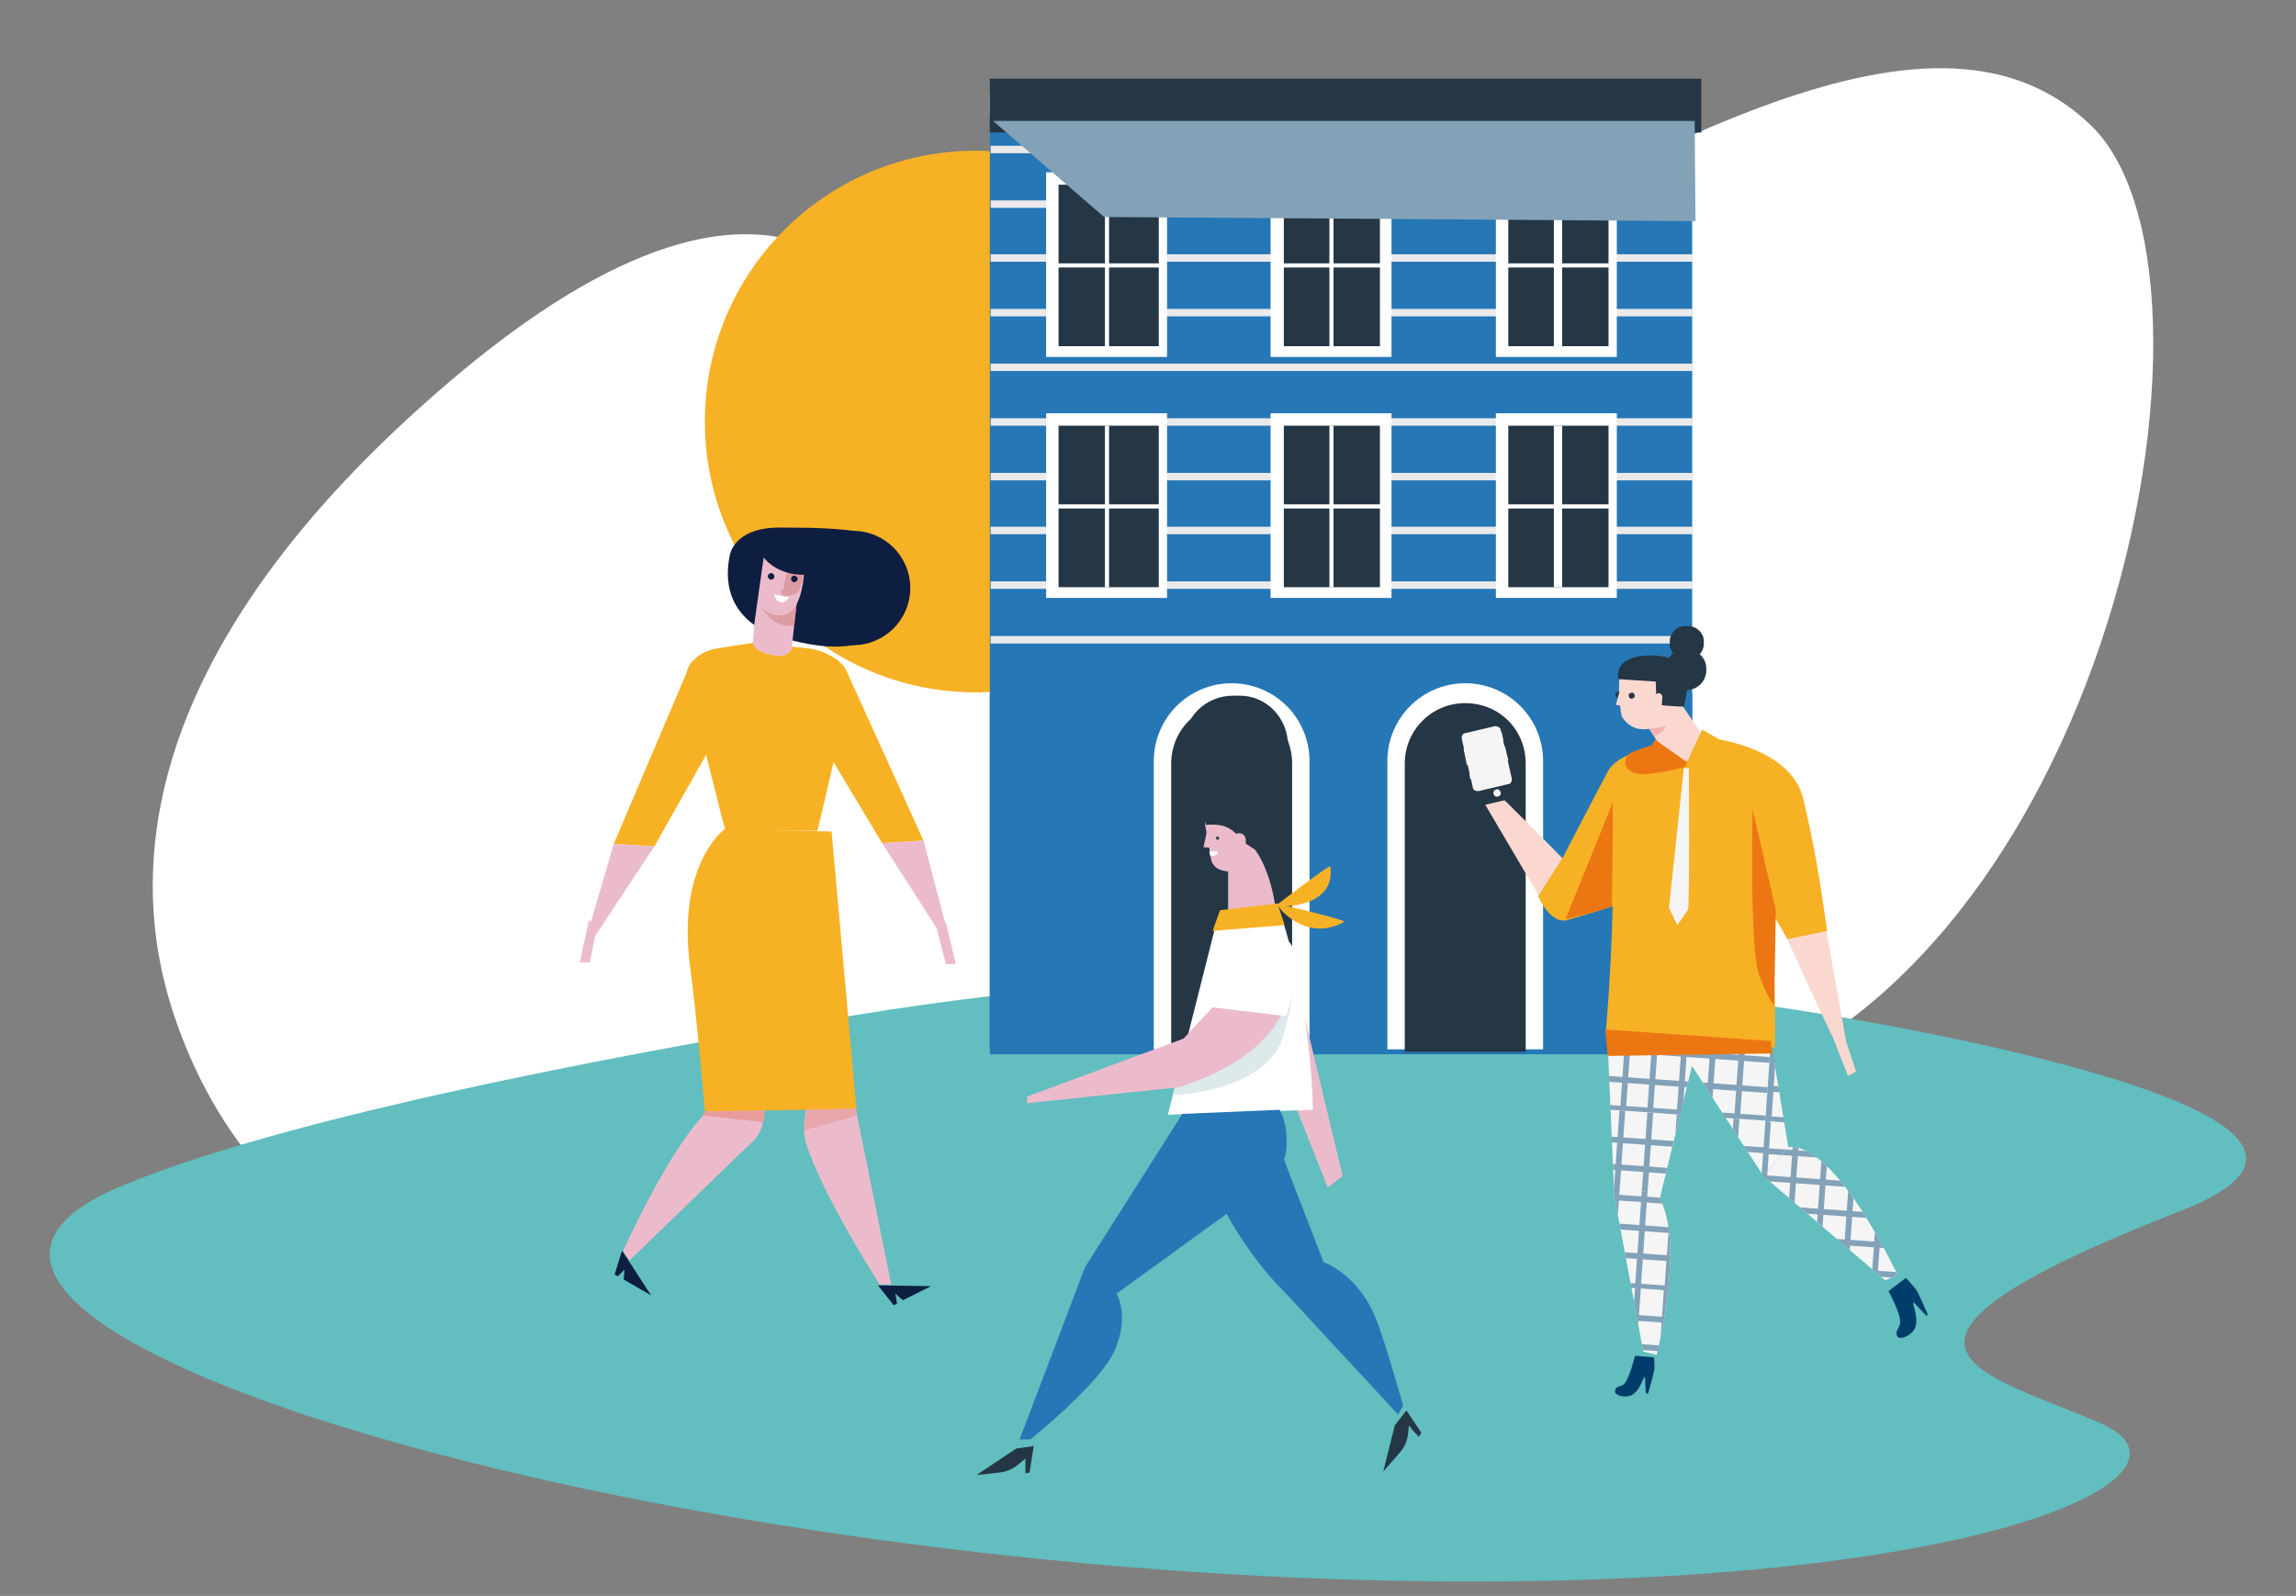 <?xml version="1.0" encoding="utf-8"?>
<!-- Generator: Adobe Illustrator 27.4.0, SVG Export Plug-In . SVG Version: 6.00 Build 0)  -->
<svg version="1.1" id="Warstwa_3" xmlns="http://www.w3.org/2000/svg" xmlns:xlink="http://www.w3.org/1999/xlink" x="0px" y="0px"
	 viewBox="0 0 277.2 192.7" style="enable-background:new 0 0 277.2 192.7;" xml:space="preserve">
<rect x="0" y="0" width="277.2" height="192.7" fill="#808080" stroke="none"/>
<style type="text/css">
	.st0{fill:#FFFFFF;}
	.st1{fill:#F7B125;}
	.st2{fill:#62BEBF;}
	.st3{fill:#2677B6;}
	.st4{fill:#253645;}
	.st5{fill:#EAEAEB;}
	.st6{clip-path:url(#SVGID_00000072965126619057952450000004074207842838404792_);}
	.st7{clip-path:url(#SVGID_00000031185776393754635630000006049951575531918738_);}
	.st8{clip-path:url(#SVGID_00000040548315411235951210000011435522424296000415_);}
	.st9{clip-path:url(#SVGID_00000145751931376167666970000006035663173757377460_);}
	.st10{fill:#83A2B8;}
	.st11{fill:#0E1E41;}
	.st12{fill:#EBBBCC;}
	.st13{fill:#E89C9C;}
	.st14{opacity:0.72;}
	.st15{fill:#D89092;}
	.st16{fill:#FCFDFC;}
	.st17{clip-path:url(#SVGID_00000165226584364990911390000000877165212752625578_);}
	.st18{clip-path:url(#SVGID_00000065779192904081971770000017420253569570331538_);}
	.st19{fill:#F5F5F6;}
	.st20{clip-path:url(#SVGID_00000133512523067054742140000008629317003337725070_);}
	.st21{clip-path:url(#SVGID_00000026854867781370693960000001605796886665545859_);}
	.st22{clip-path:url(#SVGID_00000113325890769988644440000006562632115893298622_);}
	.st23{clip-path:url(#SVGID_00000129893632677449627120000012307056988037738419_);}
	.st24{clip-path:url(#SVGID_00000101817639973044254350000001869264242557201811_);}
	.st25{clip-path:url(#SVGID_00000129908151335769464690000007532333499641981827_);}
	.st26{clip-path:url(#SVGID_00000011002389673978361790000017498226856782932412_);}
	.st27{clip-path:url(#SVGID_00000031902369519830391840000011936256281474543751_);}
	.st28{clip-path:url(#SVGID_00000163050136120505021840000014076494639737909182_);}
	.st29{clip-path:url(#SVGID_00000092438935711382287430000011022877303426336698_);}
	.st30{clip-path:url(#SVGID_00000160153580549509467030000001116341670588246661_);}
	.st31{clip-path:url(#SVGID_00000114777864727322203920000004106696221803504007_);}
	.st32{clip-path:url(#SVGID_00000010283660541901626580000007572011267901725596_);}
	.st33{clip-path:url(#SVGID_00000167391870397994802320000001369416182752150701_);}
	.st34{clip-path:url(#SVGID_00000134938630181109411960000014206093911790210948_);}
	.st35{clip-path:url(#SVGID_00000036963334198937654980000013068153940962520482_);}
	.st36{fill:#FAD8CF;}
	.st37{clip-path:url(#SVGID_00000114044351914452728180000007487013110372845451_);}
	.st38{clip-path:url(#SVGID_00000160903231282583815570000008017964631230448555_);}
	.st39{clip-path:url(#SVGID_00000121967757669004819250000014085093854090729120_);}
	.st40{clip-path:url(#SVGID_00000082344104624228116280000015262594298213277079_);}
	.st41{clip-path:url(#SVGID_00000150811575109037199950000010022041632904375463_);}
	.st42{clip-path:url(#SVGID_00000183943630633559530190000003969209191545554109_);}
	.st43{clip-path:url(#SVGID_00000163755192186417732550000016639915119491219383_);}
	.st44{clip-path:url(#SVGID_00000100373665244101988270000013152644579044039312_);}
	.st45{clip-path:url(#SVGID_00000111167325008448290510000006762085123087831946_);}
	.st46{clip-path:url(#SVGID_00000066487211972569403420000012352581009792216214_);}
	.st47{clip-path:url(#SVGID_00000119826052569886511680000007140734787190506149_);}
	.st48{clip-path:url(#SVGID_00000016072609839455582440000002797617814279909287_);}
	.st49{fill:#F2A2A0;}
	.st50{fill:#EC7712;}
	.st51{fill:#003D6A;}
	.st52{fill:#324458;}
	.st53{opacity:0.56;}
	.st54{fill:#C2D7DB;}
</style>
<path class="st0" d="M59.5,158.1c21.2,5.8,40-4.2,53.6-22.4c19.8-26.6,38.3,2.2,81.7-1.4c57.8-4.7,77.6-100.1,57.6-119.2
	c-19.9-19.2-56.8,6.6-86.7,19.8s-36,10.6-66.3-4.5c-14-6.9-32.2,4.1-47.9,18.1C23,73.8,12.8,99.8,21.4,123.7
	C26.4,137.8,37.2,152,59.5,158.1z"/>
<circle class="st1" cx="117.8" cy="50.9" r="32.7"/>
<path class="st2" d="M103.1,122.6c44.8-7.4,91.1-6.3,135.1,3.3c25.9,5.7,44.1,12.9,25.1,20.3c-42.5,16.6-23.6,19.5-9.6,25.7
	c14.1,6.3-15.3,20.7-88.1,18.9c-92.8-2.3-188.5-31.4-151.4-47.4C33.1,135.4,70.6,128,103.1,122.6z"/>
<g>
	<g>
		<g>
			<g>
				<rect x="119.5" y="11.1" class="st3" width="84.8" height="115.3"/>
			</g>
		</g>
	</g>
	<g>
		<g>
			<g>
				<rect x="119.5" y="11.1" class="st0" width="84.8" height="2.7"/>
			</g>
		</g>
	</g>
	<g>
		<g>
			<g>
				<rect x="119.5" y="9.5" class="st4" width="85.9" height="6.5"/>
			</g>
		</g>
	</g>
	<g>
		<g>
			<g>
				<rect x="119.6" y="17.6" class="st5" width="84.8" height="0.9"/>
			</g>
		</g>
		<g>
			<g>
				<rect x="119.6" y="24.2" class="st5" width="84.8" height="0.9"/>
			</g>
		</g>
		<g>
			<g>
				<rect x="119.6" y="30.7" class="st5" width="84.8" height="0.9"/>
			</g>
		</g>
		<g>
			<g>
				<rect x="119.6" y="37.3" class="st5" width="84.8" height="0.9"/>
			</g>
		</g>
		<g>
			<g>
				<rect x="119.6" y="43.9" class="st5" width="84.8" height="0.9"/>
			</g>
		</g>
		<g>
			<g>
				<rect x="119.6" y="50.5" class="st5" width="84.8" height="0.9"/>
			</g>
		</g>
		<g>
			<g>
				<rect x="119.6" y="57.1" class="st5" width="84.8" height="0.9"/>
			</g>
		</g>
		<g>
			<g>
				<rect x="119.6" y="63.6" class="st5" width="84.8" height="0.9"/>
			</g>
		</g>
		<g>
			<g>
				<rect x="119.6" y="70.2" class="st5" width="84.8" height="0.9"/>
			</g>
		</g>
		<g>
			<g>
				<rect x="119.6" y="76.8" class="st5" width="84.8" height="0.9"/>
			</g>
		</g>
	</g>
	<g>
		<g>
			<g>
				<rect x="119.5" y="83.7" class="st3" width="84.8" height="43.6"/>
			</g>
		</g>
	</g>
	<g>
		<g>
			<g>
				<g>
					<g>
						<rect x="180.6" y="20.8" class="st0" width="14.6" height="22.3"/>
					</g>
				</g>
			</g>
			<g>
				<g>
					<g>
						<rect x="182.1" y="22.3" class="st4" width="12.1" height="19.5"/>
					</g>
				</g>
			</g>
			<g>
				<g>
					<g>
						<rect x="181.1" y="31.8" class="st0" width="13.6" height="0.5"/>
					</g>
				</g>
			</g>
			<g>
				<g>
					<g>
						<rect x="187.6" y="22.3" class="st0" width="1" height="19.5"/>
					</g>
				</g>
			</g>
		</g>
		<g>
			<g>
				<g>
					<g>
						<rect x="153.4" y="20.8" class="st0" width="14.6" height="22.3"/>
					</g>
				</g>
			</g>
			<g>
				<g>
					<g>
						<rect x="155" y="22.3" class="st4" width="11.6" height="19.5"/>
					</g>
				</g>
			</g>
			<g>
				<g>
					<g>
						<rect x="153.9" y="31.8" class="st0" width="13.6" height="0.5"/>
					</g>
				</g>
			</g>
			<g>
				<g>
					<g>
						<rect x="160.5" y="22.3" class="st0" width="0.5" height="19.5"/>
					</g>
				</g>
			</g>
		</g>
		<g>
			<g>
				<g>
					<g>
						<rect x="126.3" y="20.8" class="st0" width="14.6" height="22.3"/>
					</g>
				</g>
			</g>
			<g>
				<g>
					<g>
						<rect x="127.8" y="22.3" class="st4" width="12.1" height="19.5"/>
					</g>
				</g>
			</g>
			<g>
				<g>
					<g>
						<rect x="126.8" y="31.8" class="st0" width="13.6" height="0.5"/>
					</g>
				</g>
			</g>
			<g>
				<g>
					<g>
						<rect x="133.4" y="22.3" class="st0" width="0.5" height="19.5"/>
					</g>
				</g>
			</g>
		</g>
	</g>
	<g>
		<g>
			<g>
				<g>
					<g>
						<rect x="180.6" y="49.9" class="st0" width="14.6" height="22.3"/>
					</g>
				</g>
			</g>
			<g>
				<g>
					<g>
						<rect x="182.1" y="51.4" class="st4" width="12.1" height="19.5"/>
					</g>
				</g>
			</g>
			<g>
				<g>
					<g>
						<rect x="181.1" y="60.9" class="st0" width="13.6" height="0.5"/>
					</g>
				</g>
			</g>
			<g>
				<g>
					<g>
						<rect x="187.6" y="51.4" class="st0" width="1" height="19.5"/>
					</g>
				</g>
			</g>
		</g>
		<g>
			<g>
				<g>
					<g>
						<rect x="153.4" y="49.9" class="st0" width="14.6" height="22.3"/>
					</g>
				</g>
			</g>
			<g>
				<g>
					<g>
						<rect x="155" y="51.4" class="st4" width="11.6" height="19.5"/>
					</g>
				</g>
			</g>
			<g>
				<g>
					<g>
						<rect x="153.9" y="60.9" class="st0" width="13.6" height="0.5"/>
					</g>
				</g>
			</g>
			<g>
				<g>
					<g>
						<rect x="160.5" y="51.4" class="st0" width="0.5" height="19.5"/>
					</g>
				</g>
			</g>
		</g>
		<g>
			<g>
				<g>
					<g>
						<rect x="126.3" y="49.9" class="st0" width="14.6" height="22.3"/>
					</g>
				</g>
			</g>
			<g>
				<g>
					<g>
						<rect x="127.8" y="51.4" class="st4" width="12.1" height="19.5"/>
					</g>
				</g>
			</g>
			<g>
				<g>
					<g>
						<rect x="126.8" y="60.9" class="st0" width="13.6" height="0.5"/>
					</g>
				</g>
			</g>
			<g>
				<g>
					<g>
						<rect x="133.4" y="51.4" class="st0" width="0.5" height="19.5"/>
					</g>
				</g>
			</g>
		</g>
	</g>
	<g>
		<g>
			<g>
				<g>
					<g>
						<defs>
							<rect id="SVGID_1_" x="164.9" y="81.5" width="23.3" height="45.5"/>
						</defs>
						<clipPath id="SVGID_00000163067095463482930210000017358141239168390274_">
							<use xlink:href="#SVGID_1_"  style="overflow:visible;"/>
						</clipPath>
						<g style="clip-path:url(#SVGID_00000163067095463482930210000017358141239168390274_);">
							<g>
								<g>
									<path class="st0" d="M186.3,126.7V91.9c0-5.2-4.2-9.4-9.4-9.4l0,0c-5.2,0-9.4,4.2-9.4,9.4v34.8"/>
								</g>
							</g>
						</g>
					</g>
				</g>
			</g>
		</g>
		<g>
			<g>
				<g>
					<g>
						<defs>
							<rect id="SVGID_00000157296653935373736990000010284673197546020769_" x="164.9" y="81.5" width="23.3" height="45.5"/>
						</defs>
						<clipPath id="SVGID_00000008112201339660201220000005429602959246050490_">
							<use xlink:href="#SVGID_00000157296653935373736990000010284673197546020769_"  style="overflow:visible;"/>
						</clipPath>
						<g style="clip-path:url(#SVGID_00000008112201339660201220000005429602959246050490_);">
							<g>
								<g>
									<path class="st4" d="M184.2,134.7V92.2c0-4.1-3.2-7.3-7.3-7.3l0,0c-4.1,0-7.3,3.3-7.3,7.3v42.5"/>
								</g>
							</g>
						</g>
					</g>
				</g>
			</g>
		</g>
	</g>
	<g>
		<g>
			<g>
				<g>
					<g>
						<defs>
							<rect id="SVGID_00000142151387364586081390000000433424906949672605_" x="136.7" y="81.5" width="23.3" height="45.5"/>
						</defs>
						<clipPath id="SVGID_00000110464746468711204600000001120453621345452209_">
							<use xlink:href="#SVGID_00000142151387364586081390000000433424906949672605_"  style="overflow:visible;"/>
						</clipPath>
						<g style="clip-path:url(#SVGID_00000110464746468711204600000001120453621345452209_);">
							<g>
								<g>
									<path class="st0" d="M158.1,126.7V91.9c0-5.2-4.2-9.4-9.4-9.4l0,0c-5.2,0-9.4,4.2-9.4,9.4v34.8"/>
								</g>
							</g>
						</g>
					</g>
				</g>
			</g>
		</g>
		<g>
			<g>
				<g>
					<g>
						<defs>
							<rect id="SVGID_00000019642647848310398810000004724218663930359992_" x="136.7" y="81.5" width="23.3" height="45.5"/>
						</defs>
						<clipPath id="SVGID_00000106120167027573616810000003063951049854847161_">
							<use xlink:href="#SVGID_00000019642647848310398810000004724218663930359992_"  style="overflow:visible;"/>
						</clipPath>
						<g style="clip-path:url(#SVGID_00000106120167027573616810000003063951049854847161_);">
							<g>
								<g>
									<path class="st4" d="M156,134.7V92.2c0-4.1-3.2-7.3-7.3-7.3l0,0c-4.1,0-7.3,3.3-7.3,7.3v42.5"/>
								</g>
							</g>
						</g>
					</g>
				</g>
			</g>
		</g>
	</g>
	<g>
		<g>
			<g>
				<polygon class="st10" points="119.9,14.6 133.3,26.2 204.7,26.7 204.6,14.6 				"/>
			</g>
		</g>
	</g>
</g>
<g>
	<g>
		<g>
			<g>
				<g>
					<circle class="st11" cx="103" cy="71" r="6.9"/>
				</g>
			</g>
		</g>
		<g>
			<g>
				<g>
					<path class="st11" d="M103.1,64.1c-2.5-0.3-4.5-0.4-9-0.4c-5.6,0-6,3.4-6,3.4c-1,4.9,1.3,8.7,7,10.1c2,0.5,5.2,1.3,8.4,0.6
						L103.1,64.1z"/>
				</g>
			</g>
		</g>
		<g>
			<g>
				<g>
					<path class="st12" d="M91,137.7l-15,14.5l-0.8-1.1c0,0,5.2-11.6,9.6-16.3c0.9-0.9,2.1-2.2,2.5-2.3l5.6-1.4l-0.8,4.4
						C92,136.3,91.6,137.1,91,137.7z"/>
				</g>
			</g>
		</g>
		<g>
			<g>
				<g>
					<path class="st12" d="M102.9,131.8l4.7,23.3h-1.4c0,0-7-10.9-8.9-17.1c-0.6-1.8,0.2-4.9,0.3-5.3L102.9,131.8z"/>
				</g>
			</g>
		</g>
		<g>
			<g>
				<g>
					<path class="st1" d="M97.7,78.3L91,77.6l-4.5,0.7c-2.7,0.5-3.8,2.5-3.6,3.4c0.3,3,1.1,6.7,1.5,6.8c0.4,0.1,3,11.7,3.2,11.7
						c1.6,0.1,11.1,0.1,11.1,0.1l2.6-11.1l1-7.8C102.1,80,99.8,78.6,97.7,78.3z"/>
				</g>
			</g>
		</g>
		<g>
			<g>
				<g>
					<path class="st1" d="M87.5,100.1c0,0-5.8,4.2-4.2,16.5c0.8,5.8,1.8,17.6,1.8,17.6l18.3-0.3l-3-33.5L87.5,100.1z"/>
				</g>
			</g>
		</g>
		<g>
			<g>
				<g>
					<path class="st13" d="M101.3,89.4"/>
				</g>
			</g>
		</g>
		<g>
			<g>
				<g>
					<path class="st12" d="M95.6,78.1c-0.1,1.1-1.4,1.1-1.4,1.1c-0.9,0-3.3-0.4-3.3-1.7l0.4-4.9c0-1.3,1.1-2.4,2.4-2.4h0.1
						c1.3,0,2.4,1.1,2.4,2.4L95.6,78.1z"/>
				</g>
			</g>
		</g>
		<g class="st14">
			<g>
				<g>
					<path class="st15" d="M96.2,72.8l-4.3,0.4c-0.1,0,0.8,1.5,2.1,2.1c0.4,0.2,1.8,0.4,1.9,0.2C95.9,75.4,96.2,73,96.2,72.8z"/>
				</g>
			</g>
		</g>
		<g>
			<g>
				<g>
					<path class="st12" d="M96,66.7h-3.7c-0.7,0-1.3,2.2-1.3,2.9l-0.1,1c0,2.6,2.1,3.7,2.9,3.7l0,0h0.1h0.4c1-0.1,2.4-0.7,2.8-5.2
						C97.2,69.2,96.7,66.7,96,66.7z"/>
				</g>
			</g>
		</g>
		<g>
			<g>
				<g>
					<path class="st11" d="M93.5,69.6c0,0.2-0.2,0.4-0.4,0.4c-0.2,0-0.4-0.2-0.4-0.4c0-0.2,0.2-0.4,0.4-0.4S93.5,69.4,93.5,69.6z"/>
				</g>
			</g>
		</g>
		<g class="st14">
			<g>
				<g>
					<path class="st15" d="M96.5,71.3c-0.2,0.5-1.3,0.7-1.9,0.7l-0.4-0.7c-0.2,0,0.4-0.1,0.4-0.1l0.3-1.9c1.5-0.8,2.3-0.4,2.3-0.3
						L96.5,71.3z"/>
				</g>
			</g>
		</g>
		<g>
			<g>
				<g>
					<path class="st11" d="M96.3,69.9c0,0.2-0.2,0.4-0.4,0.4c-0.2,0-0.4-0.2-0.4-0.4c0-0.2,0.2-0.4,0.4-0.4
						C96.2,69.6,96.3,69.7,96.3,69.9z"/>
				</g>
			</g>
		</g>
		<g>
			<g>
				<g>
					<path class="st11" d="M92.3,66.6l-1.2,8.5c0,0-1.8-5.6-1.1-6.9C90.6,66.8,92.3,66.6,92.3,66.6z"/>
				</g>
			</g>
		</g>
		<g>
			<g>
				<g>
					<path class="st11" d="M97.2,66.2c-1.5-1.3-5.5-0.5-5.7-0.5l0.6,1.5c2.3,2.9,6.1,2.1,6.1,2.1C98.2,69.7,98.7,67.4,97.2,66.2z"/>
				</g>
			</g>
		</g>
		<g>
			<g>
				<g>
					<polygon class="st1" points="83.5,79.8 74.1,101.9 79,102.2 85.5,90.7 					"/>
				</g>
			</g>
		</g>
		<g>
			<g>
				<g>
					<polygon class="st12" points="74.1,101.9 71.2,111.8 71.8,113.1 79,102.2 					"/>
				</g>
			</g>
		</g>
		<g>
			<g>
				<g>
					<polygon class="st12" points="71.1,111.1 70,116.2 71.2,116.2 72.1,111.8 					"/>
				</g>
			</g>
		</g>
		<g>
			<g>
				<g>
					<polygon class="st1" points="102.1,80.8 111.5,101.5 106.5,101.8 99.9,90.8 					"/>
				</g>
			</g>
		</g>
		<g>
			<g>
				<g>
					<polygon class="st12" points="111.5,101.5 114.1,111.4 113.1,112.1 106.5,101.8 					"/>
				</g>
			</g>
		</g>
		<g>
			<g>
				<g>
					<polygon class="st12" points="114.2,111.4 115.4,116.4 114.2,116.4 113,111.8 					"/>
				</g>
			</g>
		</g>
		<g>
			<g>
				<g>
					<polygon class="st11" points="75.1,151 74.2,153.9 74.6,154.1 75.4,153.3 75.3,154.5 78.6,156.4 					"/>
				</g>
			</g>
		</g>
		<g>
			<g>
				<g>
					<polygon class="st11" points="106,155.2 107.9,157.6 108.3,157.4 108.1,156.2 109,157 112.4,155.3 					"/>
				</g>
			</g>
		</g>
		<g class="st14">
			<g>
				<g>
					<polygon class="st13" points="97.4,134 97,136.5 103.4,134.7 103.4,133.8 					"/>
				</g>
			</g>
		</g>
		<g>
			<g>
				<g>
					<polygon class="st13" points="85.1,134.2 84.8,134.7 92.2,135.5 92.3,134.1 					"/>
				</g>
			</g>
		</g>
	</g>
	<g>
		<g>
			<g>
				<path class="st16" d="M93.5,71.8l1.8,0.3c0,0-0.5,0.8-1.1,0.6C93.6,72.6,93.5,71.8,93.5,71.8z"/>
			</g>
		</g>
	</g>
</g>
<g>
	<g>
		<g>
			<g>
				<g>
					<g>
						<defs>
							<polygon id="SVGID_00000103262550779177101240000012358581248205765041_" points="194,123.7 194.9,144.6 200.1,145.9 
								205.2,124.9 							"/>
						</defs>
						<clipPath id="SVGID_00000002378043744317389720000009352004130236097463_">
							<use xlink:href="#SVGID_00000103262550779177101240000012358581248205765041_"  style="overflow:visible;"/>
						</clipPath>
						<g style="clip-path:url(#SVGID_00000002378043744317389720000009352004130236097463_);">
							<g>
								<g>
									<g>
										<g>
											<defs>
												
													<rect id="SVGID_00000053546881378645508220000010395142018040760712_" x="192.5" y="113.4" transform="matrix(7.052877e-02 -0.998 0.998 7.052877e-02 65.113 317.979)" width="21.3" height="21.3"/>
											</defs>
											<clipPath id="SVGID_00000039829404613762228020000012116542849292562606_">
												<use xlink:href="#SVGID_00000053546881378645508220000010395142018040760712_"  style="overflow:visible;"/>
											</clipPath>
											<g style="clip-path:url(#SVGID_00000039829404613762228020000012116542849292562606_);">
												<g>
													
														<rect x="193" y="113.4" transform="matrix(7.052877e-02 -0.998 0.998 7.052877e-02 65.612 318.056)" class="st19" width="20.9" height="20.8"/>
												</g>
											</g>
										</g>
									</g>
								</g>
								<g>
									<g>
										<g>
											<defs>
												
													<rect id="SVGID_00000026128789113435570760000007929991723985131185_" x="192.5" y="113.4" transform="matrix(7.052877e-02 -0.998 0.998 7.052877e-02 65.113 317.979)" width="21.3" height="21.3"/>
											</defs>
											<clipPath id="SVGID_00000157287837389123779960000001774536376342702981_">
												<use xlink:href="#SVGID_00000026128789113435570760000007929991723985131185_"  style="overflow:visible;"/>
											</clipPath>
											<g style="clip-path:url(#SVGID_00000157287837389123779960000001774536376342702981_);">
												<g>
													<g>
														<polygon class="st10" points="213.1,135.4 191.9,133.9 193.4,112.7 194.1,112.7 192.6,133.3 213.2,134.7 
																													"/>
													</g>
												</g>
												<g>
													<g>
														
															<rect x="202.6" y="120.5" transform="matrix(7.052053e-02 -0.998 0.998 7.052053e-02 58.01 324.198)" class="st10" width="0.7" height="21"/>
													</g>
												</g>
												<g>
													<g>
														
															<rect x="202.8" y="116.8" transform="matrix(7.052053e-02 -0.998 0.998 7.052053e-02 61.806 321.009)" class="st10" width="0.7" height="21"/>
													</g>
												</g>
												<g>
													<g>
														
															<rect x="203.1" y="113.4" transform="matrix(7.051893e-02 -0.998 0.998 7.051893e-02 65.499 318.081)" class="st10" width="0.7" height="21"/>
													</g>
												</g>
												<g>
													<g>
														
															<rect x="203.4" y="109.9" transform="matrix(7.052053e-02 -0.998 0.998 7.052053e-02 69.276 315.07)" class="st10" width="0.7" height="21"/>
													</g>
												</g>
												<g>
													<g>
														
															<rect x="203.6" y="106.4" transform="matrix(7.056460e-02 -0.998 0.998 7.056460e-02 72.957 312.133)" class="st10" width="0.7" height="21"/>
													</g>
												</g>
												<g>
													<g>
														
															<rect x="200" y="124" transform="matrix(7.064492e-02 -0.998 0.998 7.064492e-02 71.509 325.538)" class="st10" width="21" height="0.7"/>
													</g>
												</g>
												<g>
													<g>
														
															<rect x="196.4" y="123.8" transform="matrix(7.064492e-02 -0.998 0.998 7.064492e-02 68.493 321.765)" class="st10" width="21" height="0.7"/>
													</g>
												</g>
												<g>
													<g>
														
															<rect x="193" y="123.5" transform="matrix(7.064492e-02 -0.998 0.998 7.064492e-02 65.565 318.074)" class="st10" width="21" height="0.7"/>
													</g>
												</g>
												<g>
													<g>
														
															<rect x="189.4" y="123.2" transform="matrix(7.064492e-02 -0.998 0.998 7.064492e-02 62.555 314.295)" class="st10" width="21" height="0.7"/>
													</g>
												</g>
												<g>
													<g>
														
															<rect x="186.1" y="123.1" transform="matrix(7.064492e-02 -0.998 0.998 7.064492e-02 59.614 310.788)" class="st10" width="21" height="0.7"/>
													</g>
												</g>
											</g>
										</g>
									</g>
								</g>
							</g>
						</g>
					</g>
				</g>
			</g>
			<g>
				<g>
					<g>
						<defs>
							<polygon id="SVGID_00000160882871842580950460000001203880891799947189_" points="194,123.7 194.9,144.6 200.1,145.9 
								205.2,124.9 							"/>
						</defs>
						<clipPath id="SVGID_00000093887541948170900680000008300040288793850769_">
							<use xlink:href="#SVGID_00000160882871842580950460000001203880891799947189_"  style="overflow:visible;"/>
						</clipPath>
						<g style="clip-path:url(#SVGID_00000093887541948170900680000008300040288793850769_);">
							<g>
								<g>
									<g>
										<g>
											<defs>
												
													<rect id="SVGID_00000139290035231999220750000008343470347893307529_" x="191.1" y="134.6" transform="matrix(7.052877e-02 -0.998 0.998 7.052877e-02 42.657 336.302)" width="21.3" height="21.3"/>
											</defs>
											<clipPath id="SVGID_00000062907684883007882280000006369972418191115414_">
												<use xlink:href="#SVGID_00000139290035231999220750000008343470347893307529_"  style="overflow:visible;"/>
											</clipPath>
											<g style="clip-path:url(#SVGID_00000062907684883007882280000006369972418191115414_);">
												<g>
													
														<rect x="191.5" y="134.6" transform="matrix(7.052877e-02 -0.998 0.998 7.052877e-02 43.074 336.294)" class="st19" width="20.9" height="20.8"/>
												</g>
											</g>
										</g>
									</g>
								</g>
								<g>
									<g>
										<g>
											<defs>
												
													<rect id="SVGID_00000116935864648170364410000015341701190025348000_" x="191.1" y="134.6" transform="matrix(7.052877e-02 -0.998 0.998 7.052877e-02 42.657 336.302)" width="21.3" height="21.3"/>
											</defs>
											<clipPath id="SVGID_00000079474721226410129290000007289116113700253347_">
												<use xlink:href="#SVGID_00000116935864648170364410000015341701190025348000_"  style="overflow:visible;"/>
											</clipPath>
											<g style="clip-path:url(#SVGID_00000079474721226410129290000007289116113700253347_);">
												<g>
													<g>
														<polygon class="st10" points="211.6,156.7 190.4,155.2 191.9,133.9 192.6,134 191.1,154.5 211.7,156 														
															"/>
													</g>
												</g>
												<g>
													<g>
														
															<rect x="201.1" y="141.6" transform="matrix(7.051893e-02 -0.998 0.998 7.051893e-02 35.498 342.253)" class="st10" width="0.7" height="21"/>
													</g>
												</g>
												<g>
													<g>
														
															<rect x="201.4" y="138.1" transform="matrix(7.052053e-02 -0.998 0.998 7.052053e-02 39.252 339.413)" class="st10" width="0.7" height="21"/>
													</g>
												</g>
												<g>
													<g>
														
															<rect x="201.7" y="134.7" transform="matrix(7.052053e-02 -0.998 0.998 7.052053e-02 42.945 336.485)" class="st10" width="0.7" height="21"/>
													</g>
												</g>
												<g>
													<g>
														
															<rect x="201.9" y="131.1" transform="matrix(7.052053e-02 -0.998 0.998 7.052053e-02 46.74 333.296)" class="st10" width="0.7" height="21"/>
													</g>
												</g>
												<g>
													<g>
														
															<rect x="202.1" y="127.7" transform="matrix(7.052053e-02 -0.998 0.998 7.052053e-02 50.327 330.453)" class="st10" width="0.7" height="21"/>
													</g>
												</g>
												<g>
													<g>
														
															<rect x="198.4" y="145.3" transform="matrix(7.064492e-02 -0.998 0.998 7.064492e-02 48.794 343.755)" class="st10" width="21" height="0.7"/>
													</g>
												</g>
												<g>
													<g>
														
															<rect x="195" y="145" transform="matrix(7.064492e-02 -0.998 0.998 7.064492e-02 46.037 340.087)" class="st10" width="21" height="0.7"/>
													</g>
												</g>
												<g>
													<g>
														
															<rect x="191.5" y="144.7" transform="matrix(7.064492e-02 -0.998 0.998 7.064492e-02 43.027 336.309)" class="st10" width="21" height="0.7"/>
													</g>
												</g>
												<g>
													<g>
														
															<rect x="188" y="144.5" transform="matrix(7.064492e-02 -0.998 0.998 7.064492e-02 39.921 332.599)" class="st10" width="21" height="0.7"/>
													</g>
												</g>
												<g>
													<g>
														
															<rect x="184.5" y="144.3" transform="matrix(7.064492e-02 -0.998 0.998 7.064492e-02 36.996 328.927)" class="st10" width="21" height="0.7"/>
													</g>
												</g>
											</g>
										</g>
									</g>
								</g>
							</g>
						</g>
					</g>
				</g>
			</g>
		</g>
	</g>
	<g>
		<g>
			<g>
				<g>
					<g>
						<defs>
							<polygon id="SVGID_00000028309310005806192960000004012409415003217032_" points="201.8,124.9 212.9,142 215.9,138.5 
								213.8,125.7 							"/>
						</defs>
						<clipPath id="SVGID_00000051359694340805881510000010503040111795610509_">
							<use xlink:href="#SVGID_00000028309310005806192960000004012409415003217032_"  style="overflow:visible;"/>
						</clipPath>
						<g style="clip-path:url(#SVGID_00000051359694340805881510000010503040111795610509_);">
							<g>
								<g>
									<g>
										<g>
											<defs>
												
													<rect id="SVGID_00000173859148903104788040000001036911049294405029_" x="213.8" y="114.9" transform="matrix(7.052877e-02 -0.998 0.998 7.052877e-02 83.419 340.613)" width="21.3" height="21.3"/>
											</defs>
											<clipPath id="SVGID_00000001666281474144618310000001660287621357393819_">
												<use xlink:href="#SVGID_00000173859148903104788040000001036911049294405029_"  style="overflow:visible;"/>
											</clipPath>
											<g style="clip-path:url(#SVGID_00000001666281474144618310000001660287621357393819_);">
												<g>
													
														<rect x="214.3" y="114.9" transform="matrix(7.052877e-02 -0.998 0.998 7.052877e-02 83.93 340.693)" class="st19" width="20.9" height="20.8"/>
												</g>
											</g>
										</g>
									</g>
								</g>
								<g>
									<g>
										<g>
											<defs>
												
													<rect id="SVGID_00000141444286490048131580000012492592128476770233_" x="213.8" y="114.9" transform="matrix(7.052877e-02 -0.998 0.998 7.052877e-02 83.419 340.613)" width="21.3" height="21.3"/>
											</defs>
											<clipPath id="SVGID_00000150095959813425933200000001868702202612710562_">
												<use xlink:href="#SVGID_00000141444286490048131580000012492592128476770233_"  style="overflow:visible;"/>
											</clipPath>
											<g style="clip-path:url(#SVGID_00000150095959813425933200000001868702202612710562_);">
												<g>
													<g>
														<polygon class="st10" points="234.4,136.9 213.1,135.4 214.6,114.2 215.3,114.2 213.9,134.8 234.4,136.3 
																													"/>
													</g>
												</g>
												<g>
													<g>
														
															<rect x="223.8" y="121.8" transform="matrix(7.052053e-02 -0.998 0.998 7.052053e-02 76.439 346.569)" class="st10" width="0.7" height="21"/>
													</g>
												</g>
												<g>
													<g>
														
															<rect x="224.1" y="118.4" transform="matrix(7.052053e-02 -0.998 0.998 7.052053e-02 80.026 343.726)" class="st10" width="0.7" height="21"/>
													</g>
												</g>
												<g>
													<g>
														
															<rect x="224.4" y="114.9" transform="matrix(7.051893e-02 -0.998 0.998 7.051893e-02 83.804 340.716)" class="st10" width="0.7" height="21"/>
													</g>
												</g>
												<g>
													<g>
														
															<rect x="224.6" y="111.3" transform="matrix(7.052053e-02 -0.998 0.998 7.052053e-02 87.515 337.609)" class="st10" width="0.7" height="21"/>
													</g>
												</g>
												<g>
													<g>
														
															<rect x="224.9" y="108" transform="matrix(7.051893e-02 -0.998 0.998 7.051893e-02 91.183 334.852)" class="st10" width="0.7" height="21"/>
													</g>
												</g>
												<g>
													<g>
														
															<rect x="221.2" y="125.5" transform="matrix(7.064492e-02 -0.998 0.998 7.064492e-02 89.734 348.075)" class="st10" width="21" height="0.7"/>
													</g>
												</g>
												<g>
													<g>
														
															<rect x="217.7" y="125.3" transform="matrix(7.064492e-02 -0.998 0.998 7.064492e-02 86.81 344.402)" class="st10" width="21" height="0.7"/>
													</g>
												</g>
												<g>
													<g>
														
															<rect x="214.3" y="125.1" transform="matrix(7.064492e-02 -0.998 0.998 7.064492e-02 83.783 340.789)" class="st10" width="21" height="0.7"/>
													</g>
												</g>
												<g>
													<g>
														
															<rect x="210.7" y="124.8" transform="matrix(7.064492e-02 -0.998 0.998 7.064492e-02 80.693 336.914)" class="st10" width="21" height="0.7"/>
													</g>
												</g>
												<g>
													<g>
														
															<rect x="207.3" y="124.4" transform="matrix(7.064492e-02 -0.998 0.998 7.064492e-02 77.936 333.245)" class="st10" width="21" height="0.7"/>
													</g>
												</g>
											</g>
										</g>
									</g>
								</g>
							</g>
						</g>
					</g>
				</g>
			</g>
			<g>
				<g>
					<g>
						<defs>
							<polygon id="SVGID_00000052088906714128932040000008902848015163166869_" points="201.8,124.9 212.9,142 215.9,138.5 
								213.8,125.7 							"/>
						</defs>
						<clipPath id="SVGID_00000029741137788790582780000010797977988399292855_">
							<use xlink:href="#SVGID_00000052088906714128932040000008902848015163166869_"  style="overflow:visible;"/>
						</clipPath>
						<g style="clip-path:url(#SVGID_00000029741137788790582780000010797977988399292855_);">
							<g>
								<g>
									<g>
										<g>
											<defs>
												
													<rect id="SVGID_00000078745313067681709750000004185112334138378677_" x="212.3" y="136.1" transform="matrix(7.052877e-02 -0.998 0.998 7.052877e-02 60.883 358.838)" width="21.3" height="21.3"/>
											</defs>
											<clipPath id="SVGID_00000145050856723747565120000013074420799699843205_">
												<use xlink:href="#SVGID_00000078745313067681709750000004185112334138378677_"  style="overflow:visible;"/>
											</clipPath>
											<g style="clip-path:url(#SVGID_00000145050856723747565120000013074420799699843205_);">
												<g>
													
														<rect x="212.7" y="136.2" transform="matrix(7.052877e-02 -0.998 0.998 7.052877e-02 61.214 358.913)" class="st19" width="20.9" height="20.8"/>
												</g>
											</g>
										</g>
									</g>
								</g>
								<g>
									<g>
										<g>
											<defs>
												
													<rect id="SVGID_00000132796847908916701130000018309491212500003234_" x="212.3" y="136.1" transform="matrix(7.052877e-02 -0.998 0.998 7.052877e-02 60.883 358.838)" width="21.3" height="21.3"/>
											</defs>
											<clipPath id="SVGID_00000110470021539108837400000005730327202847833499_">
												<use xlink:href="#SVGID_00000132796847908916701130000018309491212500003234_"  style="overflow:visible;"/>
											</clipPath>
											<g style="clip-path:url(#SVGID_00000110470021539108837400000005730327202847833499_);">
												<g>
													<g>
														<polygon class="st10" points="232.9,158.2 211.6,156.7 213.1,135.4 213.8,135.5 212.4,156 232.9,157.5 														
															"/>
													</g>
												</g>
												<g>
													<g>
														
															<rect x="222.3" y="143.1" transform="matrix(7.051893e-02 -0.998 0.998 7.051893e-02 53.804 364.887)" class="st10" width="0.7" height="21"/>
													</g>
												</g>
												<g>
													<g>
														
															<rect x="222.6" y="139.6" transform="matrix(7.052053e-02 -0.998 0.998 7.052053e-02 57.49 361.952)" class="st10" width="0.7" height="21"/>
													</g>
												</g>
												<g>
													<g>
														
															<rect x="222.9" y="136.2" transform="matrix(7.052053e-02 -0.998 0.998 7.052053e-02 61.183 359.023)" class="st10" width="0.7" height="21"/>
													</g>
												</g>
												<g>
													<g>
														
															<rect x="223.2" y="132.6" transform="matrix(7.051893e-02 -0.998 0.998 7.051893e-02 64.961 356.013)" class="st10" width="0.7" height="21"/>
													</g>
												</g>
												<g>
													<g>
														
															<rect x="223.3" y="129.3" transform="matrix(7.052053e-02 -0.998 0.998 7.052053e-02 68.467 353.072)" class="st10" width="0.7" height="21"/>
													</g>
												</g>
												<g>
													<g>
														
															<rect x="219.7" y="146.7" transform="matrix(7.064492e-02 -0.998 0.998 7.064492e-02 67.196 366.31)" class="st10" width="21" height="0.7"/>
													</g>
												</g>
												<g>
													<g>
														
															<rect x="216.2" y="146.6" transform="matrix(7.064492e-02 -0.998 0.998 7.064492e-02 64.175 362.706)" class="st10" width="21" height="0.7"/>
													</g>
												</g>
												<g>
													<g>
														
															<rect x="212.7" y="146.3" transform="matrix(7.064492e-02 -0.998 0.998 7.064492e-02 61.166 358.927)" class="st10" width="21" height="0.7"/>
													</g>
												</g>
												<g>
													<g>
														
															<rect x="209.3" y="146" transform="matrix(7.064492e-02 -0.998 0.998 7.064492e-02 58.238 355.234)" class="st10" width="21" height="0.7"/>
													</g>
												</g>
												<g>
													<g>
														
															<rect x="205.7" y="145.7" transform="matrix(7.064492e-02 -0.998 0.998 7.064492e-02 55.22 351.463)" class="st10" width="21" height="0.7"/>
													</g>
												</g>
											</g>
										</g>
									</g>
								</g>
							</g>
						</g>
					</g>
				</g>
			</g>
			<g>
				<g>
					<g>
						<defs>
							<polygon id="SVGID_00000182496153301936536130000010811155307446793114_" points="201.8,124.9 212.9,142 215.9,138.5 
								213.8,125.7 							"/>
						</defs>
						<clipPath id="SVGID_00000030480914604098770510000013992650519755883669_">
							<use xlink:href="#SVGID_00000182496153301936536130000010811155307446793114_"  style="overflow:visible;"/>
						</clipPath>
						<g style="clip-path:url(#SVGID_00000030480914604098770510000013992650519755883669_);">
							<g>
								<g>
									<g>
										<g>
											<defs>
												
													<rect id="SVGID_00000081627664914124507350000004501940316028484537_" x="192.5" y="113.4" transform="matrix(7.052877e-02 -0.998 0.998 7.052877e-02 65.113 317.979)" width="21.3" height="21.3"/>
											</defs>
											<clipPath id="SVGID_00000054230504216904058840000012628310022045470608_">
												<use xlink:href="#SVGID_00000081627664914124507350000004501940316028484537_"  style="overflow:visible;"/>
											</clipPath>
											<g style="clip-path:url(#SVGID_00000054230504216904058840000012628310022045470608_);">
												<g>
													
														<rect x="193" y="113.4" transform="matrix(7.052877e-02 -0.998 0.998 7.052877e-02 65.612 318.056)" class="st19" width="20.9" height="20.8"/>
												</g>
											</g>
										</g>
									</g>
								</g>
								<g>
									<g>
										<g>
											<defs>
												
													<rect id="SVGID_00000016763264510681571500000000920299275115826842_" x="192.5" y="113.4" transform="matrix(7.052877e-02 -0.998 0.998 7.052877e-02 65.113 317.979)" width="21.3" height="21.3"/>
											</defs>
											<clipPath id="SVGID_00000093870963837126736370000013699472265144522938_">
												<use xlink:href="#SVGID_00000016763264510681571500000000920299275115826842_"  style="overflow:visible;"/>
											</clipPath>
											<g style="clip-path:url(#SVGID_00000093870963837126736370000013699472265144522938_);">
												<g>
													<g>
														<polygon class="st10" points="213.1,135.4 191.9,133.9 193.4,112.7 194.1,112.7 192.6,133.3 213.2,134.7 
																													"/>
													</g>
												</g>
												<g>
													<g>
														
															<rect x="202.6" y="120.5" transform="matrix(7.052053e-02 -0.998 0.998 7.052053e-02 58.01 324.198)" class="st10" width="0.7" height="21"/>
													</g>
												</g>
												<g>
													<g>
														
															<rect x="202.8" y="116.8" transform="matrix(7.052053e-02 -0.998 0.998 7.052053e-02 61.806 321.009)" class="st10" width="0.7" height="21"/>
													</g>
												</g>
												<g>
													<g>
														
															<rect x="203.1" y="113.4" transform="matrix(7.051893e-02 -0.998 0.998 7.051893e-02 65.499 318.081)" class="st10" width="0.7" height="21"/>
													</g>
												</g>
												<g>
													<g>
														
															<rect x="203.4" y="109.9" transform="matrix(7.052053e-02 -0.998 0.998 7.052053e-02 69.276 315.07)" class="st10" width="0.7" height="21"/>
													</g>
												</g>
												<g>
													<g>
														
															<rect x="203.6" y="106.4" transform="matrix(7.056460e-02 -0.998 0.998 7.056460e-02 72.957 312.133)" class="st10" width="0.7" height="21"/>
													</g>
												</g>
												<g>
													<g>
														
															<rect x="200" y="124" transform="matrix(7.064492e-02 -0.998 0.998 7.064492e-02 71.509 325.538)" class="st10" width="21" height="0.7"/>
													</g>
												</g>
												<g>
													<g>
														
															<rect x="196.4" y="123.8" transform="matrix(7.064492e-02 -0.998 0.998 7.064492e-02 68.493 321.765)" class="st10" width="21" height="0.7"/>
													</g>
												</g>
												<g>
													<g>
														
															<rect x="193" y="123.5" transform="matrix(7.064492e-02 -0.998 0.998 7.064492e-02 65.565 318.074)" class="st10" width="21" height="0.7"/>
													</g>
												</g>
												<g>
													<g>
														
															<rect x="189.4" y="123.2" transform="matrix(7.064492e-02 -0.998 0.998 7.064492e-02 62.555 314.295)" class="st10" width="21" height="0.7"/>
													</g>
												</g>
												<g>
													<g>
														
															<rect x="186.1" y="123.1" transform="matrix(7.064492e-02 -0.998 0.998 7.064492e-02 59.614 310.788)" class="st10" width="21" height="0.7"/>
													</g>
												</g>
											</g>
										</g>
									</g>
								</g>
							</g>
						</g>
					</g>
				</g>
			</g>
			<g>
				<g>
					<g>
						<defs>
							<polygon id="SVGID_00000012433406062222160850000005229760987718608517_" points="201.8,124.9 212.9,142 215.9,138.5 
								213.8,125.7 							"/>
						</defs>
						<clipPath id="SVGID_00000042699326568003713650000014441095105825511320_">
							<use xlink:href="#SVGID_00000012433406062222160850000005229760987718608517_"  style="overflow:visible;"/>
						</clipPath>
						<g style="clip-path:url(#SVGID_00000042699326568003713650000014441095105825511320_);">
							<g>
								<g>
									<g>
										<g>
											<defs>
												
													<rect id="SVGID_00000003802167511370676320000011754576999073088686_" x="191.1" y="134.6" transform="matrix(7.052877e-02 -0.998 0.998 7.052877e-02 42.657 336.302)" width="21.3" height="21.3"/>
											</defs>
											<clipPath id="SVGID_00000100369895356135410010000013795211017084147135_">
												<use xlink:href="#SVGID_00000003802167511370676320000011754576999073088686_"  style="overflow:visible;"/>
											</clipPath>
											<g style="clip-path:url(#SVGID_00000100369895356135410010000013795211017084147135_);">
												<g>
													
														<rect x="191.5" y="134.6" transform="matrix(7.052877e-02 -0.998 0.998 7.052877e-02 43.074 336.294)" class="st19" width="20.9" height="20.8"/>
												</g>
											</g>
										</g>
									</g>
								</g>
								<g>
									<g>
										<g>
											<defs>
												
													<rect id="SVGID_00000021833867827582664300000011588944017866490557_" x="191.1" y="134.6" transform="matrix(7.052877e-02 -0.998 0.998 7.052877e-02 42.657 336.302)" width="21.3" height="21.3"/>
											</defs>
											<clipPath id="SVGID_00000012432091521757001190000017808994634473563527_">
												<use xlink:href="#SVGID_00000021833867827582664300000011588944017866490557_"  style="overflow:visible;"/>
											</clipPath>
											<g style="clip-path:url(#SVGID_00000012432091521757001190000017808994634473563527_);">
												<g>
													<g>
														<polygon class="st10" points="211.6,156.7 190.4,155.2 191.9,133.9 192.6,134 191.1,154.5 211.7,156 														
															"/>
													</g>
												</g>
												<g>
													<g>
														
															<rect x="201.1" y="141.6" transform="matrix(7.051893e-02 -0.998 0.998 7.051893e-02 35.498 342.253)" class="st10" width="0.7" height="21"/>
													</g>
												</g>
												<g>
													<g>
														
															<rect x="201.4" y="138.1" transform="matrix(7.052053e-02 -0.998 0.998 7.052053e-02 39.252 339.413)" class="st10" width="0.7" height="21"/>
													</g>
												</g>
												<g>
													<g>
														
															<rect x="201.7" y="134.7" transform="matrix(7.052053e-02 -0.998 0.998 7.052053e-02 42.945 336.485)" class="st10" width="0.7" height="21"/>
													</g>
												</g>
												<g>
													<g>
														
															<rect x="201.9" y="131.1" transform="matrix(7.052053e-02 -0.998 0.998 7.052053e-02 46.74 333.296)" class="st10" width="0.7" height="21"/>
													</g>
												</g>
												<g>
													<g>
														
															<rect x="202.1" y="127.7" transform="matrix(7.052053e-02 -0.998 0.998 7.052053e-02 50.327 330.453)" class="st10" width="0.7" height="21"/>
													</g>
												</g>
												<g>
													<g>
														
															<rect x="198.4" y="145.3" transform="matrix(7.064492e-02 -0.998 0.998 7.064492e-02 48.794 343.755)" class="st10" width="21" height="0.7"/>
													</g>
												</g>
												<g>
													<g>
														
															<rect x="195" y="145" transform="matrix(7.064492e-02 -0.998 0.998 7.064492e-02 46.037 340.087)" class="st10" width="21" height="0.7"/>
													</g>
												</g>
												<g>
													<g>
														
															<rect x="191.5" y="144.7" transform="matrix(7.064492e-02 -0.998 0.998 7.064492e-02 43.027 336.309)" class="st10" width="21" height="0.7"/>
													</g>
												</g>
												<g>
													<g>
														
															<rect x="188" y="144.5" transform="matrix(7.064492e-02 -0.998 0.998 7.064492e-02 39.921 332.599)" class="st10" width="21" height="0.7"/>
													</g>
												</g>
												<g>
													<g>
														
															<rect x="184.5" y="144.3" transform="matrix(7.064492e-02 -0.998 0.998 7.064492e-02 36.996 328.927)" class="st10" width="21" height="0.7"/>
													</g>
												</g>
											</g>
										</g>
									</g>
								</g>
							</g>
						</g>
					</g>
				</g>
			</g>
		</g>
	</g>
	<g>
		<g>
			<g>
				<path class="st36" d="M219.8,108.5l3.1,17.3l-1.8-0.9c0,0-5.9-12.4-6.7-14.9c-1-3-0.8-4.9-0.8-4.9L219.8,108.5z"/>
			</g>
		</g>
	</g>
	<g>
		<g>
			<g>
				<path class="st36" d="M179.8,94.8l-2-0.2l8.9,15.1l4.6-3.2C189.6,104.4,179.8,94.8,179.8,94.8z"/>
			</g>
		</g>
	</g>
	<g>
		<g>
			<g>
				<g>
					<path class="st4" d="M201.6,77.6c-0.1,1,0.7,1.9,1.7,2h0.4c1,0.1,1.9-0.7,2-1.7v-0.3c0.1-1-0.7-1.9-1.7-2h-0.4
						c-1-0.1-1.9,0.7-2,1.7V77.6z"/>
				</g>
			</g>
		</g>
		<g>
			<g>
				<g>
					<path class="st4" d="M201.1,80.8c-0.1,1.3,0.9,2.4,2.2,2.5h0.2c1.3,0.1,2.4-0.9,2.5-2.2v-0.2c0.1-1.3-0.9-2.4-2.2-2.5h-0.2
						c-1.3-0.1-2.4,0.9-2.5,2.2V80.8z"/>
				</g>
			</g>
		</g>
	</g>
	<g>
		<g>
			<g>
				<g>
					<g>
						<defs>
							<path id="SVGID_00000050665263788240548150000003938315184043521158_" d="M199.7,143.7l-4.8,0.7l3.5,18.8l1.6,0.4
								C200,163.6,203.9,148.5,199.7,143.7z"/>
						</defs>
						<clipPath id="SVGID_00000026134587818656717000000008685299348257475993_">
							<use xlink:href="#SVGID_00000050665263788240548150000003938315184043521158_"  style="overflow:visible;"/>
						</clipPath>
						<g style="clip-path:url(#SVGID_00000026134587818656717000000008685299348257475993_);">
							<g>
								<g>
									<g>
										<g>
											<defs>
												
													<rect id="SVGID_00000023281708350651504990000012907079752555411098_" x="191.1" y="134.6" transform="matrix(7.052877e-02 -0.998 0.998 7.052877e-02 42.657 336.302)" width="21.3" height="21.3"/>
											</defs>
											<clipPath id="SVGID_00000168095263677867359950000015734627023872109735_">
												<use xlink:href="#SVGID_00000023281708350651504990000012907079752555411098_"  style="overflow:visible;"/>
											</clipPath>
											<g style="clip-path:url(#SVGID_00000168095263677867359950000015734627023872109735_);">
												<g>
													
														<rect x="191.5" y="134.6" transform="matrix(7.052877e-02 -0.998 0.998 7.052877e-02 43.074 336.294)" class="st19" width="20.9" height="20.8"/>
												</g>
											</g>
										</g>
									</g>
								</g>
								<g>
									<g>
										<g>
											<defs>
												
													<rect id="SVGID_00000111183715435277388660000004008130470988447401_" x="191.1" y="134.6" transform="matrix(7.052877e-02 -0.998 0.998 7.052877e-02 42.657 336.302)" width="21.3" height="21.3"/>
											</defs>
											<clipPath id="SVGID_00000076564122167122086380000001766162821570770595_">
												<use xlink:href="#SVGID_00000111183715435277388660000004008130470988447401_"  style="overflow:visible;"/>
											</clipPath>
											<g style="clip-path:url(#SVGID_00000076564122167122086380000001766162821570770595_);">
												<g>
													<g>
														<polygon class="st10" points="211.6,156.7 190.4,155.2 191.9,133.9 192.6,134 191.1,154.5 211.7,156 														
															"/>
													</g>
												</g>
												<g>
													<g>
														
															<rect x="201.1" y="141.6" transform="matrix(7.051893e-02 -0.998 0.998 7.051893e-02 35.498 342.253)" class="st10" width="0.7" height="21"/>
													</g>
												</g>
												<g>
													<g>
														
															<rect x="201.4" y="138.1" transform="matrix(7.052053e-02 -0.998 0.998 7.052053e-02 39.252 339.413)" class="st10" width="0.7" height="21"/>
													</g>
												</g>
												<g>
													<g>
														
															<rect x="201.7" y="134.7" transform="matrix(7.052053e-02 -0.998 0.998 7.052053e-02 42.945 336.485)" class="st10" width="0.7" height="21"/>
													</g>
												</g>
												<g>
													<g>
														
															<rect x="201.9" y="131.1" transform="matrix(7.052053e-02 -0.998 0.998 7.052053e-02 46.74 333.296)" class="st10" width="0.7" height="21"/>
													</g>
												</g>
												<g>
													<g>
														
															<rect x="202.1" y="127.7" transform="matrix(7.052053e-02 -0.998 0.998 7.052053e-02 50.327 330.453)" class="st10" width="0.7" height="21"/>
													</g>
												</g>
												<g>
													<g>
														
															<rect x="198.4" y="145.3" transform="matrix(7.064492e-02 -0.998 0.998 7.064492e-02 48.794 343.755)" class="st10" width="21" height="0.7"/>
													</g>
												</g>
												<g>
													<g>
														
															<rect x="195" y="145" transform="matrix(7.064492e-02 -0.998 0.998 7.064492e-02 46.037 340.087)" class="st10" width="21" height="0.7"/>
													</g>
												</g>
												<g>
													<g>
														
															<rect x="191.5" y="144.7" transform="matrix(7.064492e-02 -0.998 0.998 7.064492e-02 43.027 336.309)" class="st10" width="21" height="0.7"/>
													</g>
												</g>
												<g>
													<g>
														
															<rect x="188" y="144.5" transform="matrix(7.064492e-02 -0.998 0.998 7.064492e-02 39.921 332.599)" class="st10" width="21" height="0.7"/>
													</g>
												</g>
												<g>
													<g>
														
															<rect x="184.5" y="144.3" transform="matrix(7.064492e-02 -0.998 0.998 7.064492e-02 36.996 328.927)" class="st10" width="21" height="0.7"/>
													</g>
												</g>
											</g>
										</g>
									</g>
								</g>
							</g>
						</g>
					</g>
				</g>
			</g>
			<g>
				<g>
					<g>
						<defs>
							<path id="SVGID_00000060724961506818730900000005140366319446420110_" d="M199.7,143.7l-4.8,0.7l3.5,18.8l1.6,0.4
								C200,163.6,203.9,148.5,199.7,143.7z"/>
						</defs>
						<clipPath id="SVGID_00000136384820994907613560000017205812590692208798_">
							<use xlink:href="#SVGID_00000060724961506818730900000005140366319446420110_"  style="overflow:visible;"/>
						</clipPath>
						<g style="clip-path:url(#SVGID_00000136384820994907613560000017205812590692208798_);">
							<g>
								<g>
									<g>
										<g>
											<defs>
												
													<rect id="SVGID_00000138557955674499209020000015590147941452352444_" x="189.6" y="155.9" transform="matrix(7.052877e-02 -0.998 0.998 7.052877e-02 19.941 354.522)" width="21.3" height="21.3"/>
											</defs>
											<clipPath id="SVGID_00000106115127205038372100000003781940977341890751_">
												<use xlink:href="#SVGID_00000138557955674499209020000015590147941452352444_"  style="overflow:visible;"/>
											</clipPath>
											<g style="clip-path:url(#SVGID_00000106115127205038372100000003781940977341890751_);">
												<g>
													
														<rect x="190" y="155.9" transform="matrix(7.052877e-02 -0.998 0.998 7.052877e-02 20.358 354.513)" class="st19" width="20.9" height="20.8"/>
												</g>
											</g>
										</g>
									</g>
								</g>
								<g>
									<g>
										<g>
											<defs>
												
													<rect id="SVGID_00000011743188848424166860000011476851609771357083_" x="189.6" y="155.9" transform="matrix(7.052877e-02 -0.998 0.998 7.052877e-02 19.941 354.522)" width="21.3" height="21.3"/>
											</defs>
											<clipPath id="SVGID_00000054951280245012780160000008958538374081276823_">
												<use xlink:href="#SVGID_00000011743188848424166860000011476851609771357083_"  style="overflow:visible;"/>
											</clipPath>
											<g style="clip-path:url(#SVGID_00000054951280245012780160000008958538374081276823_);">
												<g>
													<g>
														<polygon class="st10" points="210.1,177.9 188.9,176.4 190.4,155.2 191.1,155.2 189.6,175.8 210.2,177.2 
																													"/>
													</g>
												</g>
												<g>
													<g>
														
															<rect x="199.6" y="162.9" transform="matrix(7.052053e-02 -0.998 0.998 7.052053e-02 12.944 360.656)" class="st10" width="0.7" height="21"/>
													</g>
												</g>
												<g>
													<g>
														
															<rect x="199.8" y="159.4" transform="matrix(7.051893e-02 -0.998 0.998 7.051893e-02 16.634 357.553)" class="st10" width="0.7" height="21"/>
													</g>
												</g>
												<g>
													<g>
														
															<rect x="200.1" y="155.9" transform="matrix(7.052053e-02 -0.998 0.998 7.052053e-02 20.326 354.625)" class="st10" width="0.7" height="21"/>
													</g>
												</g>
												<g>
													<g>
														
															<rect x="200.4" y="152.5" transform="matrix(7.051893e-02 -0.998 0.998 7.051893e-02 24.019 351.696)" class="st10" width="0.7" height="21"/>
													</g>
												</g>
												<g>
													<g>
														
															<rect x="200.6" y="148.9" transform="matrix(7.052053e-02 -0.998 0.998 7.052053e-02 27.791 348.678)" class="st10" width="0.7" height="21"/>
													</g>
												</g>
												<g>
													<g>
														
															<rect x="196.8" y="166.5" transform="matrix(7.064492e-02 -0.998 0.998 7.064492e-02 26.176 361.893)" class="st10" width="21" height="0.7"/>
													</g>
												</g>
												<g>
													<g>
														
															<rect x="193.4" y="166.3" transform="matrix(7.064492e-02 -0.998 0.998 7.064492e-02 23.321 358.304)" class="st10" width="21" height="0.7"/>
													</g>
												</g>
												<g>
													<g>
														
															<rect x="189.9" y="166" transform="matrix(7.064492e-02 -0.998 0.998 7.064492e-02 20.311 354.527)" class="st10" width="21" height="0.7"/>
													</g>
												</g>
												<g>
													<g>
														
															<rect x="186.5" y="165.7" transform="matrix(7.064492e-02 -0.998 0.998 7.064492e-02 17.382 350.834)" class="st10" width="21" height="0.7"/>
													</g>
												</g>
												<g>
													<g>
														
															<rect x="183" y="165.6" transform="matrix(7.064492e-02 -0.998 0.998 7.064492e-02 14.362 347.23)" class="st10" width="21" height="0.7"/>
													</g>
												</g>
											</g>
										</g>
									</g>
								</g>
							</g>
						</g>
					</g>
				</g>
			</g>
		</g>
	</g>
	<g>
		<g>
			<g>
				<g>
					<g>
						<defs>
							<path id="SVGID_00000044873994871097746370000012279431223115966347_" d="M215.9,138.5l-3,3.5l14.7,12.6l1.5-0.7
								C229,153.9,221.8,138,215.9,138.5z"/>
						</defs>
						<clipPath id="SVGID_00000106131579917033980820000009258260478240549042_">
							<use xlink:href="#SVGID_00000044873994871097746370000012279431223115966347_"  style="overflow:visible;"/>
						</clipPath>
						<g style="clip-path:url(#SVGID_00000106131579917033980820000009258260478240549042_);">
							<g>
								<g>
									<g>
										<g>
											<defs>
												
													<rect id="SVGID_00000036973382862187160880000014131909210526224548_" x="212.3" y="136.1" transform="matrix(7.052877e-02 -0.998 0.998 7.052877e-02 60.883 358.838)" width="21.3" height="21.3"/>
											</defs>
											<clipPath id="SVGID_00000026856764154697145810000009371631383827261057_">
												<use xlink:href="#SVGID_00000036973382862187160880000014131909210526224548_"  style="overflow:visible;"/>
											</clipPath>
											<g style="clip-path:url(#SVGID_00000026856764154697145810000009371631383827261057_);">
												<g>
													
														<rect x="212.7" y="136.2" transform="matrix(7.052877e-02 -0.998 0.998 7.052877e-02 61.214 358.913)" class="st19" width="20.9" height="20.8"/>
												</g>
											</g>
										</g>
									</g>
								</g>
								<g>
									<g>
										<g>
											<defs>
												
													<rect id="SVGID_00000163056384568816435710000006986362818957713070_" x="212.3" y="136.1" transform="matrix(7.052877e-02 -0.998 0.998 7.052877e-02 60.883 358.838)" width="21.3" height="21.3"/>
											</defs>
											<clipPath id="SVGID_00000000907261864097879900000006193806747271698364_">
												<use xlink:href="#SVGID_00000163056384568816435710000006986362818957713070_"  style="overflow:visible;"/>
											</clipPath>
											<g style="clip-path:url(#SVGID_00000000907261864097879900000006193806747271698364_);">
												<g>
													<g>
														<polygon class="st10" points="232.9,158.2 211.6,156.7 213.1,135.4 213.8,135.5 212.4,156 232.9,157.5 														
															"/>
													</g>
												</g>
												<g>
													<g>
														
															<rect x="222.3" y="143.1" transform="matrix(7.051893e-02 -0.998 0.998 7.051893e-02 53.804 364.887)" class="st10" width="0.7" height="21"/>
													</g>
												</g>
												<g>
													<g>
														
															<rect x="222.6" y="139.6" transform="matrix(7.052053e-02 -0.998 0.998 7.052053e-02 57.49 361.952)" class="st10" width="0.7" height="21"/>
													</g>
												</g>
												<g>
													<g>
														
															<rect x="222.9" y="136.2" transform="matrix(7.052053e-02 -0.998 0.998 7.052053e-02 61.183 359.023)" class="st10" width="0.7" height="21"/>
													</g>
												</g>
												<g>
													<g>
														
															<rect x="223.2" y="132.6" transform="matrix(7.051893e-02 -0.998 0.998 7.051893e-02 64.961 356.013)" class="st10" width="0.7" height="21"/>
													</g>
												</g>
												<g>
													<g>
														
															<rect x="223.3" y="129.3" transform="matrix(7.052053e-02 -0.998 0.998 7.052053e-02 68.467 353.072)" class="st10" width="0.7" height="21"/>
													</g>
												</g>
												<g>
													<g>
														
															<rect x="219.7" y="146.7" transform="matrix(7.064492e-02 -0.998 0.998 7.064492e-02 67.196 366.31)" class="st10" width="21" height="0.7"/>
													</g>
												</g>
												<g>
													<g>
														
															<rect x="216.2" y="146.6" transform="matrix(7.064492e-02 -0.998 0.998 7.064492e-02 64.175 362.706)" class="st10" width="21" height="0.7"/>
													</g>
												</g>
												<g>
													<g>
														
															<rect x="212.7" y="146.3" transform="matrix(7.064492e-02 -0.998 0.998 7.064492e-02 61.166 358.927)" class="st10" width="21" height="0.7"/>
													</g>
												</g>
												<g>
													<g>
														
															<rect x="209.3" y="146" transform="matrix(7.064492e-02 -0.998 0.998 7.064492e-02 58.238 355.234)" class="st10" width="21" height="0.7"/>
													</g>
												</g>
												<g>
													<g>
														
															<rect x="205.7" y="145.7" transform="matrix(7.064492e-02 -0.998 0.998 7.064492e-02 55.22 351.463)" class="st10" width="21" height="0.7"/>
													</g>
												</g>
											</g>
										</g>
									</g>
								</g>
							</g>
						</g>
					</g>
				</g>
			</g>
			<g>
				<g>
					<g>
						<defs>
							<path id="SVGID_00000107554083536665565610000011826702444804710330_" d="M215.9,138.5l-3,3.5l14.7,12.6l1.5-0.7
								C229,153.9,221.8,138,215.9,138.5z"/>
						</defs>
						<clipPath id="SVGID_00000123411828583481004310000016858398256430010032_">
							<use xlink:href="#SVGID_00000107554083536665565610000011826702444804710330_"  style="overflow:visible;"/>
						</clipPath>
						<g style="clip-path:url(#SVGID_00000123411828583481004310000016858398256430010032_);">
							<g>
								<g>
									<g>
										<g>
											<defs>
												
													<rect id="SVGID_00000083077527207112937290000016814727822674718862_" x="191.1" y="134.6" transform="matrix(7.052877e-02 -0.998 0.998 7.052877e-02 42.657 336.302)" width="21.3" height="21.3"/>
											</defs>
											<clipPath id="SVGID_00000089550986991246051030000010183444546210488495_">
												<use xlink:href="#SVGID_00000083077527207112937290000016814727822674718862_"  style="overflow:visible;"/>
											</clipPath>
											<g style="clip-path:url(#SVGID_00000089550986991246051030000010183444546210488495_);">
												<g>
													
														<rect x="191.5" y="134.6" transform="matrix(7.052877e-02 -0.998 0.998 7.052877e-02 43.074 336.294)" class="st19" width="20.9" height="20.8"/>
												</g>
											</g>
										</g>
									</g>
								</g>
								<g>
									<g>
										<g>
											<defs>
												
													<rect id="SVGID_00000003086906557046187670000013272854039066090941_" x="191.1" y="134.6" transform="matrix(7.052877e-02 -0.998 0.998 7.052877e-02 42.657 336.302)" width="21.3" height="21.3"/>
											</defs>
											<clipPath id="SVGID_00000065061655709592273090000001453528958806368659_">
												<use xlink:href="#SVGID_00000003086906557046187670000013272854039066090941_"  style="overflow:visible;"/>
											</clipPath>
											<g style="clip-path:url(#SVGID_00000065061655709592273090000001453528958806368659_);">
												<g>
													<g>
														<polygon class="st10" points="211.6,156.7 190.4,155.2 191.9,133.9 192.6,134 191.1,154.5 211.7,156 														
															"/>
													</g>
												</g>
												<g>
													<g>
														
															<rect x="201.1" y="141.6" transform="matrix(7.051893e-02 -0.998 0.998 7.051893e-02 35.498 342.253)" class="st10" width="0.7" height="21"/>
													</g>
												</g>
												<g>
													<g>
														
															<rect x="201.4" y="138.1" transform="matrix(7.052053e-02 -0.998 0.998 7.052053e-02 39.252 339.413)" class="st10" width="0.7" height="21"/>
													</g>
												</g>
												<g>
													<g>
														
															<rect x="201.7" y="134.7" transform="matrix(7.052053e-02 -0.998 0.998 7.052053e-02 42.945 336.485)" class="st10" width="0.7" height="21"/>
													</g>
												</g>
												<g>
													<g>
														
															<rect x="201.9" y="131.1" transform="matrix(7.052053e-02 -0.998 0.998 7.052053e-02 46.74 333.296)" class="st10" width="0.7" height="21"/>
													</g>
												</g>
												<g>
													<g>
														
															<rect x="202.1" y="127.7" transform="matrix(7.052053e-02 -0.998 0.998 7.052053e-02 50.327 330.453)" class="st10" width="0.7" height="21"/>
													</g>
												</g>
												<g>
													<g>
														
															<rect x="198.4" y="145.3" transform="matrix(7.064492e-02 -0.998 0.998 7.064492e-02 48.794 343.755)" class="st10" width="21" height="0.7"/>
													</g>
												</g>
												<g>
													<g>
														
															<rect x="195" y="145" transform="matrix(7.064492e-02 -0.998 0.998 7.064492e-02 46.037 340.087)" class="st10" width="21" height="0.7"/>
													</g>
												</g>
												<g>
													<g>
														
															<rect x="191.5" y="144.7" transform="matrix(7.064492e-02 -0.998 0.998 7.064492e-02 43.027 336.309)" class="st10" width="21" height="0.7"/>
													</g>
												</g>
												<g>
													<g>
														
															<rect x="188" y="144.5" transform="matrix(7.064492e-02 -0.998 0.998 7.064492e-02 39.921 332.599)" class="st10" width="21" height="0.7"/>
													</g>
												</g>
												<g>
													<g>
														
															<rect x="184.5" y="144.3" transform="matrix(7.064492e-02 -0.998 0.998 7.064492e-02 36.996 328.927)" class="st10" width="21" height="0.7"/>
													</g>
												</g>
											</g>
										</g>
									</g>
								</g>
							</g>
						</g>
					</g>
				</g>
			</g>
		</g>
	</g>
	<g>
		<g>
			<g>
				<path class="st1" d="M220.6,112.4l-0.7-4.7c0,0-0.7-5-2.2-11.3c-1.5-6.1-10.7-7.2-10.7-7.2c-2.4,0-11,0.8-12.8,3.8
					c-0.3,0.5-5.5,10.5-5.5,10.5l-3,4.7c0,0,1.4,3.4,3.5,2.9c0.3-0.1,5.2-1.5,5.5-1.7c-0.2,8.2-0.8,14.9-0.8,14.9l20.4,2.2
					c0.1-3.4-0.1-10.1-0.4-16.4c1.1,1.9,1.9,3.3,1.9,3.3L220.6,112.4z"/>
			</g>
		</g>
	</g>
	<g>
		<g>
			<g>
				<path class="st49" d="M197.2,101"/>
			</g>
		</g>
	</g>
	<g>
		<g>
			<g>
				<path class="st50" d="M198.6,93.5c2.6-0.3,3.3-0.5,4.4-0.8c1.1-0.4,2.1-0.7,2-2.3c0-0.1-1.3-1.5-1.4-1.7
					c-0.3,0.1-5.9,1.7-6.9,2.3C195.8,91.8,196,93.5,198.6,93.5z"/>
			</g>
		</g>
	</g>
	<g>
		<g>
			<g>
				<path class="st36" d="M198.2,86.4c0.1,0.2,0.2,0.5,0.3,0.7l0,0l1.2,1.8l1,1.8c0.8,1.1,2.5,1.6,3.7,1c1.1-0.5,1.4-2.2,0.8-3.4
					c-0.1-0.2-2.7-4-2.7-4c-0.8-1.1-2.3-1.4-3.4-0.6C198.3,84.3,197.9,85.4,198.2,86.4z"/>
			</g>
		</g>
	</g>
	<g class="st14">
		<g>
			<g>
				<path class="st49" d="M198.6,87.1l1.2,1.8c0.2-0.1,0.3-0.2,0.5-0.3c1.8-1.2,1.1-3.2,1-3.2L198.6,87.1z"/>
			</g>
		</g>
	</g>
	<g>
		<g>
			<g>
				<path class="st36" d="M196.7,80.2l1-0.1l0.8,2.2l0.2,0.3l0.4,0.8l0.4,0.3l2.3,2.6l0.4,1.3c0,0-2.8,0.3-3.1,0.4
					c-1,0.2-2.4,0-3.3-1.5l0,0c0,0-0.6-2.7-0.2-5.3C195.6,80.5,196.7,80.2,196.7,80.2z"/>
			</g>
		</g>
	</g>
	<g>
		<g>
			<g>
				<path class="st36" d="M201,82l-0.2-0.5l-0.6-1.3c-0.3-0.7-1.1-0.9-1.7-0.6l-2.7,1.2l4,6.8l0.4-0.2c0.7-0.3,2.5-1.8,1.6-3.9
					L201,82z"/>
			</g>
		</g>
	</g>
	<g>
		<g>
			<g>
				<path class="st4" d="M196.7,84.2c0.1,0.2,0.3,0.2,0.5,0.1s0.2-0.3,0.1-0.5c-0.1-0.2-0.3-0.2-0.5-0.1
					C196.6,83.8,196.6,84,196.7,84.2z"/>
			</g>
		</g>
	</g>
	<g>
		<g>
			<g>
				<path class="st4" d="M195.1,84.1c0.1,0.2,0.3,0.2,0.5,0.1s0.2-0.3,0.1-0.5c-0.1-0.2-0.3-0.2-0.5-0.1C195,83.7,195,84,195.1,84.1
					z"/>
			</g>
		</g>
	</g>
	<g>
		<g>
			<g>
				<path class="st4" d="M199.9,82.3l0.1,2.8c0,0,3.2,0.3,3.3,0.2c0.6-2.6,0.8-4.1-0.9-5.4c-1.2-0.9-4.2-1-5.7-0.3
					c-1.8,0.8-1.3,2.4-1.3,2.4L199.9,82.3z"/>
			</g>
		</g>
	</g>
	<g>
		<g>
			<g>
				<path class="st36" d="M200.6,85.5c0,0.2-0.2,0.4-0.5,0.4l0,0c-0.2,0-0.4-0.2-0.4-0.5l0.1-1.3c0-0.2,0.2-0.4,0.5-0.4l0,0
					c0.2,0,0.4,0.2,0.4,0.5L200.6,85.5z"/>
			</g>
		</g>
	</g>
	<g>
		<g>
			<g>
				<polygon class="st36" points="195.6,83.2 195.1,85.1 196.1,85.3 196.7,84.7 				"/>
			</g>
		</g>
	</g>
	<g>
		<g>
			<g>
				<g>
					<path class="st51" d="M232.7,158.8L232.7,158.8v-0.2c0,0-1.2-2.7-1.3-2.8c-0.1-0.2-1.3-1.5-1.3-1.5l-2.1,1.6
						c0,0,1.6,2.9,1.4,3.9c-0.1,0.6-0.8,1.1-0.2,1.7c0.1,0.1,0.9,0.1,1.6-0.6c0.8-0.7,0.6-1.9,0.3-3c-0.1-0.3-0.1-0.5-0.1-0.7
						l1.6,1.7L232.7,158.8z M231.1,156.7L231.1,156.7l-0.1,0.2C231,156.8,231.1,156.7,231.1,156.7z"/>
				</g>
			</g>
		</g>
	</g>
	<g>
		<g>
			<g>
				<g>
					<path class="st51" d="M199.7,163.9l-2.3-0.2c0,0-0.7,2.8-1.3,3.4c-0.4,0.4-1.2,0.2-1.1,1c0,0.2,0.6,0.6,1.4,0.5
						c0.9,0,1.5-0.9,1.9-1.9c0.1-0.2,0.2-0.4,0.3-0.5l0.1,2l0.2,0.1l0,0l0.1-0.1c0,0,0.7-2.5,0.7-2.7
						C199.8,165.4,199.7,163.9,199.7,163.9z M199,166.1h-0.2C199,166.1,199,166.1,199,166.1L199,166.1L199,166.1z"/>
				</g>
			</g>
		</g>
	</g>
	<g>
		<g>
			<g>
				<path class="st19" d="M203.9,92.8c0,0.1,0.1,16.5-0.1,17c-0.2,0.4-1.3,1.9-1.3,1.9l-1-2.1l1.8-16.9L203.9,92.8z"/>
			</g>
		</g>
	</g>
	<g>
		<g>
			<g>
				<g>
					<path class="st4" d="M183.3,95.3c0.1,0.5-0.2,1-0.7,1.1l-3.8,0.9c-0.5,0.1-1-0.2-1.1-0.7l-1.7-7.5c-0.1-0.5,0.2-1,0.7-1.1
						l3.8-0.9c0.5-0.1,1,0.2,1.1,0.7L183.3,95.3z"/>
				</g>
			</g>
		</g>
		<g>
			<g>
				<g>
					<path class="st19" d="M182.5,93.9c0.1,0.4-0.1,0.8-0.5,0.8l-3.4,0.8c-0.4,0.1-0.8-0.1-0.8-0.5l-1.3-5.7
						c-0.1-0.4,0.1-0.8,0.5-0.8l3.4-0.8c0.4-0.1,0.8,0.2,0.8,0.5L182.5,93.9z"/>
				</g>
			</g>
		</g>
		<g>
			<g>
				<g>
					<path class="st19" d="M181.2,95.8c0,0.2-0.2,0.4-0.5,0.4c-0.2,0-0.4-0.2-0.4-0.5c0-0.2,0.2-0.4,0.5-0.4
						C181,95.3,181.2,95.6,181.2,95.8z"/>
				</g>
			</g>
		</g>
		<g>
			<g>
				<g>
					<polygon class="st19" points="176.7,90.4 177.1,92.4 181.5,89.4 181.3,88.4 					"/>
				</g>
			</g>
		</g>
		<g>
			<g>
				<g>
					<polygon class="st19" points="177.4,93.2 177.5,94.1 182.1,91.8 181.7,90.1 					"/>
				</g>
			</g>
		</g>
	</g>
	<g>
		<g>
			<g>
				<polygon class="st1" points="205.5,88.1 203.5,92.4 206.7,92.8 207.6,89.3 				"/>
			</g>
		</g>
	</g>
	<g>
		<g>
			<g>
				<path class="st50" d="M194.6,109.4c0,0,0.2-12.8,0.1-12.5S189,111,189,111S193.6,109.9,194.6,109.4z"/>
			</g>
		</g>
	</g>
	<g>
		<g>
			<g>
				<polygon class="st50" points="199.2,90.5 199.8,89.3 203.5,91.9 203.2,92.8 				"/>
			</g>
		</g>
	</g>
	<g>
		<g>
			<g>
				<polygon class="st50" points="193.8,124.3 194.1,127.5 214,127.2 213.8,125.7 				"/>
			</g>
		</g>
	</g>
	<g>
		<g>
			<g>
				<path class="st50" d="M214.4,109.9l-2.8-12.2c0,0-0.4,17,0.8,20.1s1.8,3.6,1.8,3.6L214.4,109.9z"/>
			</g>
		</g>
	</g>
	<g>
		<g>
			<g>
				<polygon class="st36" points="221.1,124.8 223.1,129.9 224.1,129.4 222.9,125.8 				"/>
			</g>
		</g>
	</g>
</g>
<g>
	<g>
		<g>
			<g>
				<g>
					<polygon class="st12" points="157.6,123.2 162.1,142 160.3,143.4 155.4,131 					"/>
				</g>
			</g>
		</g>
		<g>
			<g>
				<g>
					<g>
						<g>
							<g>
								<path class="st3" d="M152.7,132.1c0,0,2,1,2.5,4c0.4,3-0.2,3.9-0.2,3.9l4.8,12.4c0,0,4.4,1.5,6.5,7.3c1,2.6,3.1,10,3.1,10
									l-0.6,1.1l-14-15.1c0,0-7.4-7-10.1-17.8c-0.3-1.1-2.2-4.7-2.2-4.7L152.7,132.1z"/>
							</g>
						</g>
					</g>
					<g>
						<g>
							<g>
								<path class="st3" d="M144.4,131.9L131,153l-7.9,20.8h1.3c0,0,8.5-6.8,10.2-10.8c1.8-4.2,0.2-6.8,0.2-6.8l15.6-11.3
									L144.4,131.9z"/>
							</g>
						</g>
					</g>
					<g>
						<g>
							<g>
								<path class="st4" d="M149.7,84c3.2,0,5.8,2.7,5.8,6v0.8c-0.1,3.3-2.7,5.9-6,5.8h-0.8c-3.2,0-5.8-2.7-5.8-6v-0.8
									c0.1-3.3,2.7-5.8,6-5.8H149.7z"/>
							</g>
						</g>
					</g>
					<g>
						<g>
							<g>
								<path class="st12" d="M148.3,99.9v14.9l6-0.5C154.3,114.3,154.8,102.6,148.3,99.9z"/>
							</g>
						</g>
					</g>
					<g>
						<g>
							<g>
								<path class="st12" d="M148.3,103.2c0,0,2.7-0.1,2.7,0c0,5.4-2.7,7.9-2.7,7.9V103.2z"/>
							</g>
						</g>
					</g>
					<g>
						<g>
							<g>
								<path class="st12" d="M148.5,97.7c0,0-3.1,1-3,1.9c0.2,1,0.3,1.9,0.5,2.8c0.1,0.7,0.2,1.2,0.2,1.3c0.5,2.6,5,1.1,5,1.1
									l-0.2-6.9L148.5,97.7z"/>
							</g>
						</g>
					</g>
					<g>
						<g>
							<g>
								<path class="st12" d="M145.9,99.4c0,0.2-0.6,2.9-0.6,2.9l1.7,0.1l0.3-2.8L145.9,99.4z"/>
							</g>
						</g>
					</g>
					<g>
						<g>
							<g>
								<circle class="st52" cx="147" cy="101.2" r="0.2"/>
							</g>
						</g>
					</g>
					<g>
						<g>
							<g>
								<path class="st0" d="M146,102.8h1c0,0,0.1,0.7-0.9,0.5L146,102.8z"/>
							</g>
						</g>
					</g>
					<g>
						<g>
							<g>
								<path class="st12" d="M147.5,99.7"/>
							</g>
						</g>
					</g>
					<g>
						<g>
							<g>
								<path class="st4" d="M124.8,174.6l-0.5,3.2l-0.5,0.1c0-0.8,0-1.8,0-1.8l-0.7,0.6c-0.7,0.6-1.5,1-2.4,1.1l-2.8,0.3l4.8-3.2
									L124.8,174.6z"/>
							</g>
						</g>
					</g>
					<g>
						<g>
							<g>
								<path class="st4" d="M169.8,170.3l1.8,2.7l-0.3,0.5c-0.6-0.6-1.2-1.4-1.2-1.4l-0.1,1c-0.1,0.9-0.5,1.8-1.1,2.4l-1.9,2.2
									l1.4-5.6L169.8,170.3z"/>
							</g>
						</g>
					</g>
					<g>
						<g>
							<g>
								<path class="st0" d="M154.2,109.1l-7.5,2.9l-5.7,22.6l17.5-0.6C158.5,134,158.5,121.6,154.2,109.1z"/>
							</g>
						</g>
					</g>
					<g>
						<g>
							<g>
								<path class="st4" d="M152.9,95.3c0,0,2.6,4.5-0.9,7.6l-2-1.3c-1.1-1.5-2-2.2-4.4-2v-0.3c0,0,0.1-2.4,3.3-3.7
									C151.1,94.7,152.9,95.3,152.9,95.3z"/>
							</g>
						</g>
					</g>
					<g>
						<g>
							<g>
								<polygon class="st1" points="147.3,109.9 154.2,109.1 155.1,111.7 146.4,112.4 								"/>
							</g>
						</g>
					</g>
					<g>
						<g>
							<g>
								<path class="st1" d="M154.1,109.3c0.2,0.3,7.3,0.4,6.5-4.7C160.5,104.4,154.1,109.3,154.1,109.3z"/>
							</g>
						</g>
					</g>
					<g>
						<g>
							<g>
								<path class="st1" d="M154.2,109.1c-0.1,0.4,3.5,4.8,8.1,2.2C162.6,111.1,154.2,109.1,154.2,109.1z"/>
							</g>
						</g>
					</g>
					<g class="st53">
						<g>
							<g>
								<path class="st54" d="M156,117.2l-13.6,11.7l-0.8,3.3c0,0,11.4-0.2,13.4-7.3C156.7,119,156,117.2,156,117.2z"/>
							</g>
						</g>
					</g>
					<g>
						<g>
							<g>
								<path class="st12" d="M154.8,112.9c0,0,0.9,2.5,0.9,5.4c0,9.4-13.5,13-13.5,13l-18.2,1.9v-0.8l18.9-7
									C142.9,125.4,154.3,113,154.8,112.9z"/>
							</g>
						</g>
					</g>
					<g>
						<g>
							<g>
								<path class="st0" d="M155.3,122.7l-9.2-1.1c0,0,4.4-9.1,7.3-8.9c2.9,0.2,3.1,2.8,3.2,4.2S155.3,122.7,155.3,122.7z"/>
							</g>
						</g>
					</g>
					<g>
						<g>
							<g>
								<path class="st12" d="M149.6,103L149.6,103c0.4,0,0.8-0.3,0.8-0.8v-0.8c0-0.4-0.3-0.8-0.8-0.8l0,0c-0.4,0-0.8,0.3-0.8,0.8
									v0.8C148.9,102.7,149.2,103,149.6,103z"/>
							</g>
						</g>
					</g>
					<g>
						<g>
							<g>
								<polygon class="st3" points="154.5,134 155.2,136.1 142.2,136.1 142.7,134.5 								"/>
							</g>
						</g>
					</g>
					<g>
						<g>
							<g>
								<polygon class="st3" points="155,140 148.1,146.3 151.1,151.1 155.9,142.5 								"/>
							</g>
						</g>
					</g>
				</g>
			</g>
		</g>
	</g>
</g>
</svg>

